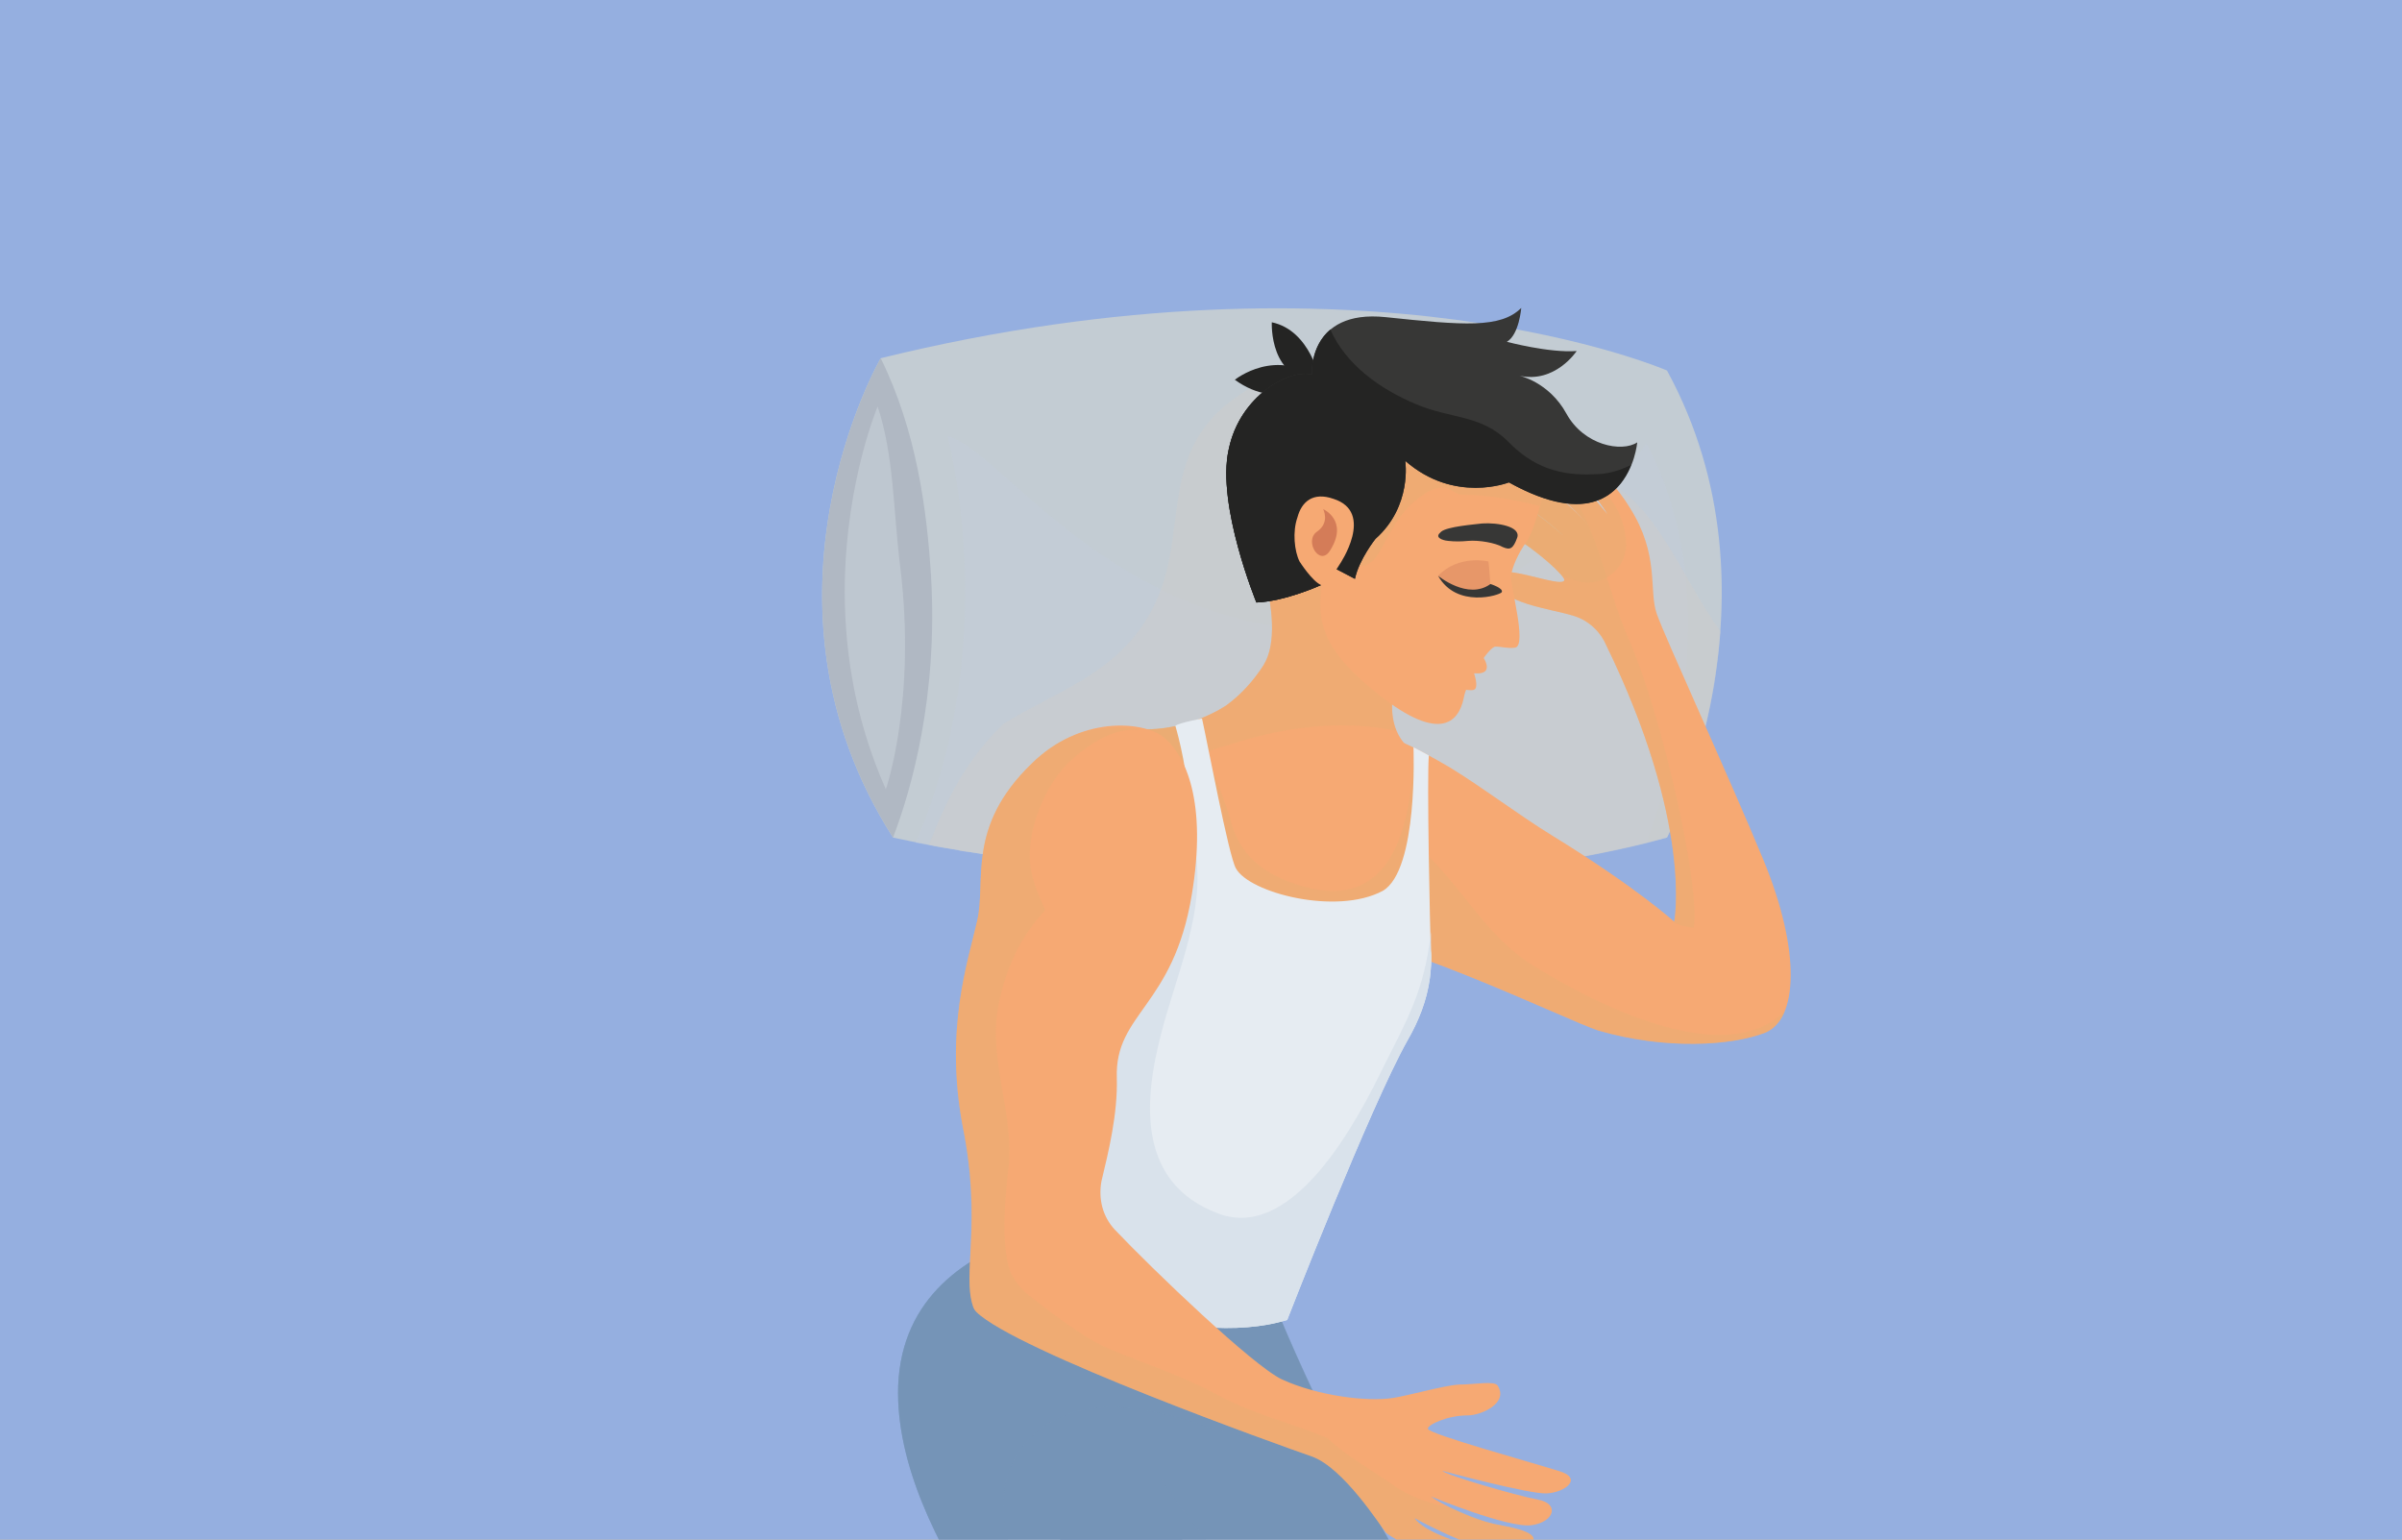 <svg width="234" height="150" viewBox="0 0 234 150" fill="none" xmlns="http://www.w3.org/2000/svg">
<rect x="0" y="0" width="234" height="150" fill="#808080" stroke="none"/>
<g clip-path="url(#clip0_5_866)">
<rect width="234" height="150" fill="#95AFE0"/>
<path d="M162.398 36.1C162.398 36.1 132.998 23.3 85.798 34.9C85.798 34.9 72.198 58.4 86.998 81.6C86.998 81.6 127.598 90.9 162.398 81.6C162.398 81.6 174.398 58.1 162.398 36.1Z" fill="#C3CCD3"/>
<path d="M85.798 34.9C85.798 34.9 72.198 58.4 86.998 81.6C88.798 76.9 91.398 67.8 90.698 56.1C90.298 49.7 89.298 42 85.798 34.9Z" fill="#B0B8C3"/>
<g style="mix-blend-mode:multiply" opacity="0.75">
<path d="M85.498 39.6C85.498 39.6 82.498 46.7 82.298 56.7C82.198 62.7 83.098 69.7 86.298 76.9C86.298 76.9 89.298 68.3 87.698 55.2C86.998 49.6 87.098 44.4 85.498 39.6Z" fill="#C3CCD4"/>
</g>
<g style="mix-blend-mode:multiply" opacity="0.55">
<path d="M160.398 82.1C162.898 75.3 168.098 57.8 160.398 43.2C160.398 43.2 147.898 62.6 127.798 61.4C107.698 60.2 97.098 43.5 92.298 42.5C92.298 42.5 97.798 62.3 89.198 82.1C97.998 83.8 130.898 89.3 160.398 82.1Z" fill="#C3CCD9"/>
</g>
<g style="mix-blend-mode:multiply" opacity="0.55">
<path d="M155.198 46.2C150.698 44.5 145.498 39.3 142.198 34.5C137.998 35.1 133.598 34.9 129.598 34.5C129.331 34.5 129.065 34.5 128.798 34.5C125.998 35.6 123.198 36.8 120.698 38.5C112.198 44.2 116.298 52.6 111.898 60C108.598 65.7 102.798 67.4 97.798 70.5C93.098 74.9 91.298 80.5 90.498 82.3C91.298 82.5 92.265 82.667 93.398 82.8C93.465 82.867 93.531 82.9 93.598 82.9C93.931 82.967 94.265 83 94.598 83C94.798 83.067 94.998 83.1 95.198 83.1C95.531 83.167 95.865 83.233 96.198 83.3C96.398 83.3 96.598 83.333 96.798 83.4C97.198 83.467 97.598 83.533 97.998 83.6C98.131 83.6 98.298 83.6 98.498 83.6C98.965 83.667 99.431 83.733 99.898 83.8C99.965 83.8 100.031 83.833 100.098 83.9C101.765 84.1 103.565 84.3 105.498 84.5C105.565 84.5 105.665 84.5 105.798 84.5C106.398 84.567 106.998 84.633 107.598 84.7C107.731 84.767 107.865 84.8 107.998 84.8C108.598 84.867 109.231 84.9 109.898 84.9C109.965 84.967 110.065 85 110.198 85C123.598 86.1 140.998 86.4 157.598 82.8C159.198 82.467 160.798 82.067 162.398 81.6C162.398 81.6 166.798 73.1 167.598 61.5C163.598 56 161.298 48.5 155.198 46.2Z" fill="#CCCCCC"/>
</g>
<path d="M142.998 162.5C142.098 161 140.998 159.5 140.098 158C136.998 153.2 134.198 148.2 131.598 143.1C129.098 138.2 126.698 133.2 124.598 128.1C124.598 128.1 109.398 130.9 100.498 123.4C100.498 123.4 92.598 134.4 102.298 148.6C107.698 156.5 114.798 163 122.598 168.4C124.498 169.8 127.298 171.3 128.298 173.4C129.098 175 128.598 176.3 128.598 177.9C128.598 179.6 124.698 185.1 122.398 195.2C119.898 206.2 113.998 223 113.998 223C113.998 223 118.598 227.1 125.398 226.6C125.398 226.6 137.298 200.1 141.998 189.5C143.998 184.8 145.398 180.2 146.098 176.3C146.498 174.1 146.898 171.9 146.398 169.8C145.698 167.1 144.498 164.8 142.998 162.5Z" fill="#7594B7"/>
<g style="mix-blend-mode:multiply" opacity="0.55">
<path d="M122.398 195.2C119.898 206.2 113.998 223 113.998 223C113.998 223 115.098 224 116.998 224.9C117.198 220.3 120.398 211.4 123.898 202.9C126.398 196.7 127.498 188.4 128.498 186.4C129.998 182.9 134.398 178 133.298 174.2C132.498 170.9 131.598 169.8 130.198 166.8C125.698 157 106.598 142.2 107.898 129.4C103.898 128.8 103.898 126.3 100.498 123.4C100.498 123.4 92.598 134.4 102.298 148.6C107.698 156.5 114.798 163 122.598 168.4C124.498 169.8 127.298 171.3 128.298 173.4C129.098 175 128.598 176.3 128.598 177.9C128.598 179.6 124.698 185.1 122.398 195.2Z" fill="#7594B7"/>
</g>
<path d="M123.098 177.4C122.898 164.3 109.898 141.6 111.498 135.1C111.498 135.1 115.598 129.8 112.898 118.5C112.898 118.5 88.198 117.7 87.498 135C86.998 150.2 103.698 166.6 105.198 171.7C105.198 171.7 105.165 171.7 105.098 171.7C105.165 171.767 105.198 171.8 105.198 171.8C105.265 171.933 105.298 172.067 105.298 172.2C106.898 176.4 103.298 178.8 103.198 179C102.198 180.4 97.598 180.7 89.698 187.5C81.198 194.8 66.398 204.9 66.398 204.9C66.398 204.9 67.698 210.9 73.498 214.5C73.498 214.5 96.998 202 107.098 196.3C111.498 193.8 115.298 190.9 118.198 188.1C119.798 186.6 120.998 185.1 121.898 183C122.698 181 122.998 179.2 123.098 177.4Z" fill="#7594B7"/>
<g style="mix-blend-mode:multiply" opacity="0.55">
<path d="M124.598 128.1C124.598 128.1 113.898 122.9 112.898 118.5C112.898 118.5 88.198 117.7 87.498 135C86.998 150.2 103.698 166.6 105.198 171.7C105.198 171.7 105.165 171.7 105.098 171.7C105.165 171.767 105.198 171.8 105.198 171.8C105.265 171.933 105.298 172.067 105.298 172.2C106.898 176.4 103.298 178.8 103.198 179C102.198 180.4 97.598 180.7 89.698 187.5C81.198 194.8 66.398 204.9 66.398 204.9C66.398 204.9 67.698 210.9 73.498 214.5C73.498 214.5 74.898 213.7 77.298 212.4C76.198 208.2 77.198 203.4 80.398 199.7C84.398 195.2 89.498 191 94.298 187.5C100.198 183.3 111.298 181.5 108.698 172.1C106.498 164.2 92.398 148.9 99.998 140.5C104.398 135.6 111.198 136.9 116.998 138.8C117.465 138.933 117.898 139.1 118.298 139.3C118.798 139.3 126.098 141.3 126.698 141.3C129.298 141.5 128.298 140.3 130.698 141.3C128.598 137 126.498 132.6 124.598 128.1Z" fill="#7594B7"/>
</g>
<path d="M154.698 44.9C153.198 43.8 151.598 44.5 152.998 45.9C155.698 48.4 156.598 50.1 156.598 50.1C153.598 46.5 152.298 45.2 150.698 44.5C149.098 43.8 148.398 44 147.898 44.1C147.398 44.3 147.198 44.8 147.498 45.1C147.898 45.7 148.598 46.1 149.198 46.4C151.398 47.8 152.998 49.2 154.698 51.1C151.898 48 146.698 44.3 144.298 45.1C141.898 45.8 144.498 47.3 144.498 47.3C148.798 48.7 152.298 52.2 152.298 52.2C148.598 48.9 146.498 48.1 144.598 47.7C142.198 47.3 141.798 49.5 143.398 50.1C144.698 50.5 145.398 51 147.198 52.1C149.998 53.8 152.398 56.1 152.398 56.5C152.298 57.5 145.198 54.3 145.698 56.5C146.098 58.8 151.098 59.3 153.298 60C155.598 60.7 156.398 62.7 156.398 62.7C164.998 80.3 163.098 89.8 163.098 89.8C163.098 89.8 159.498 86.5 151.198 81.4C147.798 79.3 144.698 76.9 141.298 74.8C138.198 73 133.598 70.3 129.798 71.2L127.798 90.9C133.798 90.2 152.798 99.5 155.698 100.4C162.198 102.3 168.698 101.9 171.998 100.6C175.098 99.3 175.498 92.8 171.798 83.8C168.498 75.8 162.198 62.1 161.398 59.8C160.598 57.5 161.698 54.1 158.798 49.5C157.598 47.5 155.998 45.9 154.698 44.9Z" fill="#F6A973"/>
<g style="mix-blend-mode:multiply" opacity="0.35">
<path d="M148.498 44C148.298 44 148.098 44.033 147.898 44.1C147.398 44.3 147.198 44.8 147.498 45.1C147.898 45.7 148.598 46.1 149.198 46.4C151.398 47.8 152.998 49.1 154.698 51.1C153.498 48.2 151.698 45.7 148.498 44Z" fill="#E2AF73"/>
</g>
<g style="mix-blend-mode:multiply" opacity="0.35">
<path d="M158.598 62.1C156.998 58.4 156.198 54.5 154.698 51.1C151.798 48 146.698 44.3 144.298 45.1C141.898 45.8 144.498 47.3 144.498 47.3C145.598 47.7 146.698 48.2 147.698 48.8C146.498 48.2 145.498 47.9 144.598 47.7C142.198 47.3 141.798 49.5 143.398 50.1C144.698 50.5 145.398 51 147.198 52.1C149.998 53.8 152.398 56.1 152.398 56.5C152.298 57.5 145.198 54.3 145.698 56.5C146.098 58.8 151.098 59.3 153.298 60C155.598 60.7 156.398 62.7 156.398 62.7C164.998 80.3 163.098 89.8 163.098 89.8C163.098 89.8 163.098 89.833 163.098 89.9C164.098 90.3 163.898 90.2 164.998 90.4C165.698 86.8 162.098 70.1 158.598 62.1Z" fill="#E2AF73"/>
</g>
<g style="mix-blend-mode:multiply" opacity="0.35">
<path d="M152.298 52.2C151.598 51.6 150.998 51.1 150.498 50.7C151.598 51.5 152.298 52.2 152.298 52.2Z" fill="#E2AF73"/>
</g>
<g style="mix-blend-mode:multiply" opacity="0.35">
<path d="M149.398 94.1C144.498 91.1 142.198 85.8 137.698 82.1C134.898 79.9 131.798 78.9 129.198 77L127.798 90.9C133.898 90.2 152.898 99.5 155.698 100.4C162.198 102.3 168.698 101.9 171.998 100.6C172.798 100.2 173.498 99.5 173.898 98.5C167.898 104.5 154.698 97.4 149.398 94.1Z" fill="#E2AF73"/>
</g>
<g style="mix-blend-mode:multiply" opacity="0.35">
<path d="M152.198 56.1C152.865 56.367 153.498 56.567 154.098 56.7C155.998 57 157.798 55.8 158.298 54C158.298 53.867 158.331 53.733 158.398 53.6C158.498 52.1 158.098 50.5 157.298 49.2C156.198 47.5 154.698 46.2 152.798 44.5C152.298 44.7 152.298 45.2 152.998 45.9C155.698 48.4 156.598 50.1 156.598 50.1C153.598 46.5 152.298 45.2 150.698 44.5C149.098 43.8 148.398 44 147.898 44.1C147.398 44.3 147.198 44.8 147.498 45.1C147.898 45.7 148.598 46.1 149.198 46.4C151.398 47.8 152.998 49.2 154.698 51.1C151.898 48 146.698 44.3 144.298 45.1C141.898 45.8 144.498 47.3 144.498 47.3C148.798 48.7 152.298 52.2 152.298 52.2C148.598 48.9 146.498 48.1 144.598 47.7C142.198 47.3 141.798 49.5 143.398 50.1C144.698 50.5 145.398 51 147.198 52.1C149.398 53.5 151.298 55.1 152.098 56C152.098 56 152.131 56.033 152.198 56.1Z" fill="#E2AF73"/>
</g>
<path d="M121.298 50.3C121.298 50.3 125.698 60.6 123.098 64.8C122.198 66.2 120.998 67.6 119.498 68.7C117.698 69.9 113.798 71.6 109.698 70.9C109.698 70.9 116.698 102.5 123.098 102.2C125.898 102.1 135.198 104.2 137.898 99.3C141.298 92.9 137.898 78.8 139.198 73.9C139.198 73.9 132.898 72.7 136.998 63.2C136.998 63.2 136.998 51.5 132.898 50C128.798 48.4 121.298 50.3 121.298 50.3Z" fill="#F6A973"/>
<g style="mix-blend-mode:multiply" opacity="0.35">
<path d="M139.198 73.9C139.198 73.9 138.498 73.8 137.698 73.3C137.498 80.1 135.798 88.8 127.098 86.4C123.798 85.5 120.998 83.8 119.998 80.3C119.098 76.9 117.198 73.6 116.798 70.1C114.798 70.8 112.298 71.3 109.698 70.9C109.698 70.9 116.698 102.5 123.098 102.2C125.898 102.1 135.198 104.2 137.898 99.3C141.298 92.9 137.898 78.8 139.198 73.9Z" fill="#E2AF73"/>
</g>
<g style="mix-blend-mode:multiply" opacity="0.35">
<path d="M121.598 72C126.198 70.7 131.298 70.2 135.998 71.2C135.398 69.6 135.298 67.1 136.998 63.2C136.998 63.2 136.998 51.5 132.898 50C128.798 48.4 121.298 50.3 121.298 50.3C121.298 50.3 125.698 60.6 123.098 64.8C122.198 66.2 120.998 67.6 119.498 68.7C117.698 69.9 113.798 71.6 109.698 70.9C109.698 70.9 110.198 73.1 111.098 76.4C113.998 74 118.698 72.9 121.598 72Z" fill="#E2AF73"/>
</g>
<path d="M128.598 37.1C128.598 37.1 127.698 32.2 123.898 31.4C123.898 31.4 123.598 37.2 128.598 37.1Z" fill="#242423"/>
<path d="M128.598 37.1C128.598 37.1 124.698 40.2 120.298 37C120.298 37 124.398 33.7 128.598 37.1Z" fill="#242423"/>
<path d="M146.198 43.2L149.998 47.2C150.198 47.5 150.298 47.9 150.298 48.2C149.998 49.5 149.298 52 148.698 52.8C147.898 53.9 147.298 55.3 147.198 56.1C147.098 57 148.798 62.9 147.598 63.1C146.898 63.2 146.298 63 145.698 63C144.998 63 142.798 66.6 142.598 68C142.098 70.4 140.198 72.6 133.598 67.1C126.998 61.6 128.798 58.9 128.998 53.8C129.198 48.8 131.798 31.2 146.098 43.1C146.098 43.167 146.131 43.2 146.198 43.2Z" fill="#F6A973"/>
<g style="mix-blend-mode:multiply" opacity="0.35">
<path d="M128.798 56C129.065 55.8 129.365 55.633 129.698 55.5C131.998 54.6 132.998 56.2 134.498 53.6C135.398 51.9 136.398 49.9 137.998 48.7C138.698 48.1 139.498 47.6 140.398 47.5C141.198 47.4 141.798 48.2 142.398 48.2C144.998 48.2 147.498 48.7 149.998 49.3C150.131 48.9 150.231 48.533 150.298 48.2C150.298 47.9 150.198 47.5 149.998 47.2L146.198 43.2C146.131 43.2 146.098 43.167 146.098 43.1C131.798 31.2 129.198 48.8 128.998 53.8C128.931 54.6 128.865 55.333 128.798 56Z" fill="#E2AF73"/>
</g>
<path d="M127.798 36.5C127.798 36.5 127.398 30.1 134.998 30.9C142.598 31.7 146.198 32 148.198 30C148.198 30 147.998 32.6 146.798 33.3C146.798 33.3 150.898 34.4 153.598 34.2C153.598 34.2 151.498 37.4 147.998 36.6C147.998 36.6 150.898 37.2 152.598 40.3C154.298 43.4 157.998 44.1 159.498 43.1C159.498 43.1 158.598 53.4 146.998 47C146.998 47 141.698 49.1 136.898 44.9C136.898 44.9 137.598 49.3 133.998 52.5C133.998 52.5 132.398 54.5 131.998 56.4L129.898 55.3C129.898 55.3 133.098 47.8 127.498 50C127.498 50 128.198 53.9 128.698 57C128.698 57 125.198 58.6 122.398 58.7C122.398 58.7 118.498 49.2 119.698 43.8C120.798 38.4 125.798 35.9 127.798 36.5Z" fill="#373736"/>
<path d="M155.398 46.2C151.998 46.4 149.298 45.5 146.898 43C144.298 40.4 141.298 40.8 137.998 39.4C134.398 37.9 131.098 35.5 129.598 32.1C127.598 33.8 127.798 36.5 127.798 36.5C125.798 35.9 120.798 38.4 119.698 43.8C118.498 49.2 122.398 58.7 122.398 58.7C125.198 58.6 128.698 57 128.698 57C128.198 53.9 127.498 50 127.498 50C133.098 47.8 129.898 55.3 129.898 55.3L131.998 56.4C132.398 54.5 133.998 52.5 133.998 52.5C137.598 49.3 136.898 44.9 136.898 44.9C141.698 49.1 146.998 47 146.998 47C154.898 51.4 157.798 48 158.898 45.3C157.698 45.9 156.498 46.2 155.398 46.2Z" fill="#242423"/>
<path d="M127.598 50C127.198 49.8 126.798 49.6 126.398 49.4C124.198 48.2 123.298 46.4 122.898 44C122.398 41.4 123.298 39.1 124.798 37.1C122.698 38.1 120.398 40.4 119.698 43.8C118.498 49.2 122.398 58.7 122.398 58.7C125.198 58.6 128.698 57 128.698 57C128.198 53.9 127.498 50 127.498 50C127.498 50 127.531 50 127.598 50Z" fill="#242423"/>
<path d="M130.498 55C130.498 55 133.998 49.9 129.898 48.6C127.898 47.9 126.798 48.9 126.398 50.4C125.898 51.8 126.098 53.7 126.598 54.7C126.598 54.7 127.798 56.6 128.698 57C129.398 57.2 129.698 56.2 130.498 55Z" fill="#F6A973"/>
<path d="M128.898 49.6C128.898 49.6 131.398 50.7 129.598 53.6C128.598 55.3 126.998 52.7 128.298 51.8C129.598 50.9 128.898 49.6 128.898 49.6Z" fill="#D47C58"/>
<path d="M144.198 63.6C144.198 63.6 145.998 65.8 143.598 65.6C143.598 65.6 144.098 67 143.598 67.2C143.098 67.4 140.898 66.9 140.798 66.1C140.598 65.3 144.198 63.6 144.198 63.6Z" fill="#F6A973"/>
<path d="M140.398 51.8C140.998 51.3 143.598 51.1 144.398 51C145.898 50.9 148.198 51.3 147.798 52.4C147.398 53.5 147.098 53.6 146.398 53.3C145.698 52.9 144.098 52.6 142.998 52.7C142.331 52.767 141.698 52.767 141.098 52.7C140.898 52.7 139.798 52.5 140.198 52C140.265 51.933 140.331 51.867 140.398 51.8Z" fill="#373736"/>
<path d="M145.198 57.2C145.198 57.2 145.098 55.3 144.998 54.7C144.998 54.7 142.098 54 140.098 56.1C140.098 56.1 142.898 59.2 145.198 57.2Z" fill="#E79769"/>
<path d="M140.098 56.1C140.098 56.1 142.998 58.5 145.198 56.9C145.198 56.9 146.498 57.3 146.298 57.7C146.098 58 141.898 59.3 140.098 56.1Z" fill="#373736"/>
<path d="M114.498 70.7C114.498 70.7 118.498 83.7 113.198 90.4C113.198 90.4 110.198 93.4 106.998 93.3C106.998 93.3 95.298 118.8 97.498 122C99.598 125.3 115.698 131.6 125.398 128.6C125.398 128.6 133.498 107.8 137.098 101.4C138.198 99.5 138.998 97.5 139.298 95.3C139.398 94.4 139.498 93.4 139.398 92.6C139.298 90.5 138.998 75.7 139.198 73.6C139.198 73.6 138.498 73.2 137.698 72.8C137.698 72.8 138.198 84.8 134.698 86.8C130.198 89.2 121.698 87 120.398 84.6C119.698 83.4 117.598 72.2 117.098 70C117.098 70 114.998 70.4 114.498 70.7Z" fill="#E6ECF2"/>
<g style="mix-blend-mode:multiply">
<path d="M134.798 103.9C132.598 108.4 126.198 121.2 118.598 118.2C110.998 115.3 111.298 107.7 113.098 100.8C114.398 95.6 117.098 89.6 116.598 84.2C116.498 82.5 116.198 80.9 115.898 79.3C116.098 83.1 115.598 87.4 113.198 90.4C113.198 90.4 110.198 93.4 106.998 93.3C106.998 93.3 95.298 118.8 97.498 122C99.598 125.3 115.698 131.6 125.398 128.6C125.398 128.6 133.498 107.8 137.098 101.4C138.198 99.5 138.998 97.5 139.298 95.3C139.398 94.4 139.498 93.4 139.398 92.6C139.398 92.3 139.398 91.6 139.398 90.8C138.798 96.5 136.998 99.5 134.798 103.9Z" fill="#D9E2EB"/>
</g>
<path d="M151.798 143.3C149.298 142.5 139.098 139.7 139.098 139.2C139.098 138.8 140.998 137.9 142.998 137.9C144.298 137.9 146.998 136.7 145.898 135C145.598 134.5 143.598 134.9 142.098 134.9C140.598 135 137.098 136 135.698 136.2C133.198 136.6 128.398 136 124.898 134.4C122.098 133.1 112.298 123.7 108.598 119.8C107.398 118.5 106.998 116.8 107.298 115.1C107.998 112.2 108.898 108.5 108.798 105C108.598 98.7 114.298 98.1 116.098 87.2C117.598 78.3 115.598 73.5 113.198 71.7C111.198 70.3 105.298 69.7 100.498 74.4C94.098 80.6 96.098 85.8 95.198 89.7C94.298 93.7 91.998 100.3 93.798 109.8C95.698 119.2 93.698 124.1 94.798 127.3C94.865 127.5 94.965 127.667 95.098 127.8C98.898 131.6 124.898 140.9 127.798 141.9C130.898 143 134.498 148.7 134.998 149.3C135.598 149.9 141.198 152.9 142.898 152.9C144.698 152.9 146.198 151.5 142.298 150.3C138.398 149.1 137.798 147.9 137.798 147.9C137.798 147.9 145.898 152.4 148.298 151.1C150.698 149.7 148.798 149.1 146.198 148.6C143.698 148.2 140.298 146.5 139.398 145.8C139.398 145.8 146.898 148.9 149.198 148.6C151.398 148.3 151.998 146.5 149.798 146.1C147.698 145.7 141.098 143.8 140.498 143.3C140.498 143.3 148.998 145.6 150.698 145.5C152.498 145.4 154.298 144 151.798 143.3Z" fill="#F6A973"/>
<g style="mix-blend-mode:multiply" opacity="0.35">
<path d="M147.798 149C147.465 148.867 147.098 148.767 146.698 148.7C146.565 148.7 146.398 148.667 146.198 148.6C144.698 148.4 142.898 147.6 141.398 146.9C139.298 146.5 137.398 145.9 135.598 144.6C133.598 143.2 131.198 141.9 129.298 140.1C125.698 138.6 122.098 137.8 118.598 135.9C115.098 134 111.598 132.9 107.998 131.4C105.598 130.4 101.998 127.6 100.098 126.1C99.198 125.3 98.498 124.4 98.198 123.2C97.598 120.4 97.898 117 98.198 114.2C98.998 108.5 95.998 103.1 97.398 97.3C98.198 93.8 99.598 91.1 101.798 88.7C101.798 88.7 101.798 88.667 101.798 88.6C101.198 87.3 100.598 85.9 100.398 84.5C99.898 81.2 101.698 76.7 103.998 74.4C106.398 72.1 108.798 70.9 111.098 71.1C108.298 70.5 104.098 70.8 100.498 74.4C94.098 80.6 96.098 85.8 95.198 89.7C94.298 93.7 91.998 100.3 93.798 109.8C95.098 116.4 94.498 120.8 94.498 124C94.431 124.6 94.431 125.167 94.498 125.7C94.498 125.767 94.498 125.8 94.498 125.8C94.565 126.333 94.665 126.833 94.798 127.3C94.865 127.433 94.931 127.533 94.998 127.6C94.998 127.6 94.998 127.633 94.998 127.7C95.065 127.7 95.098 127.733 95.098 127.8C98.898 131.6 124.898 140.9 127.798 141.9C130.898 143 134.498 148.7 134.998 149.3C135.598 149.9 141.198 152.9 142.898 152.9C144.698 152.9 146.198 151.5 142.298 150.3C138.398 149.1 137.798 147.9 137.798 147.9C137.798 147.9 145.898 152.4 148.298 151.1C150.198 150 149.398 149.4 147.798 149Z" fill="#E2AF73"/>
</g>
</g>
<defs>
<clipPath id="clip0_5_866">
<rect width="234" height="150" fill="white"/>
</clipPath>
</defs>
</svg>
